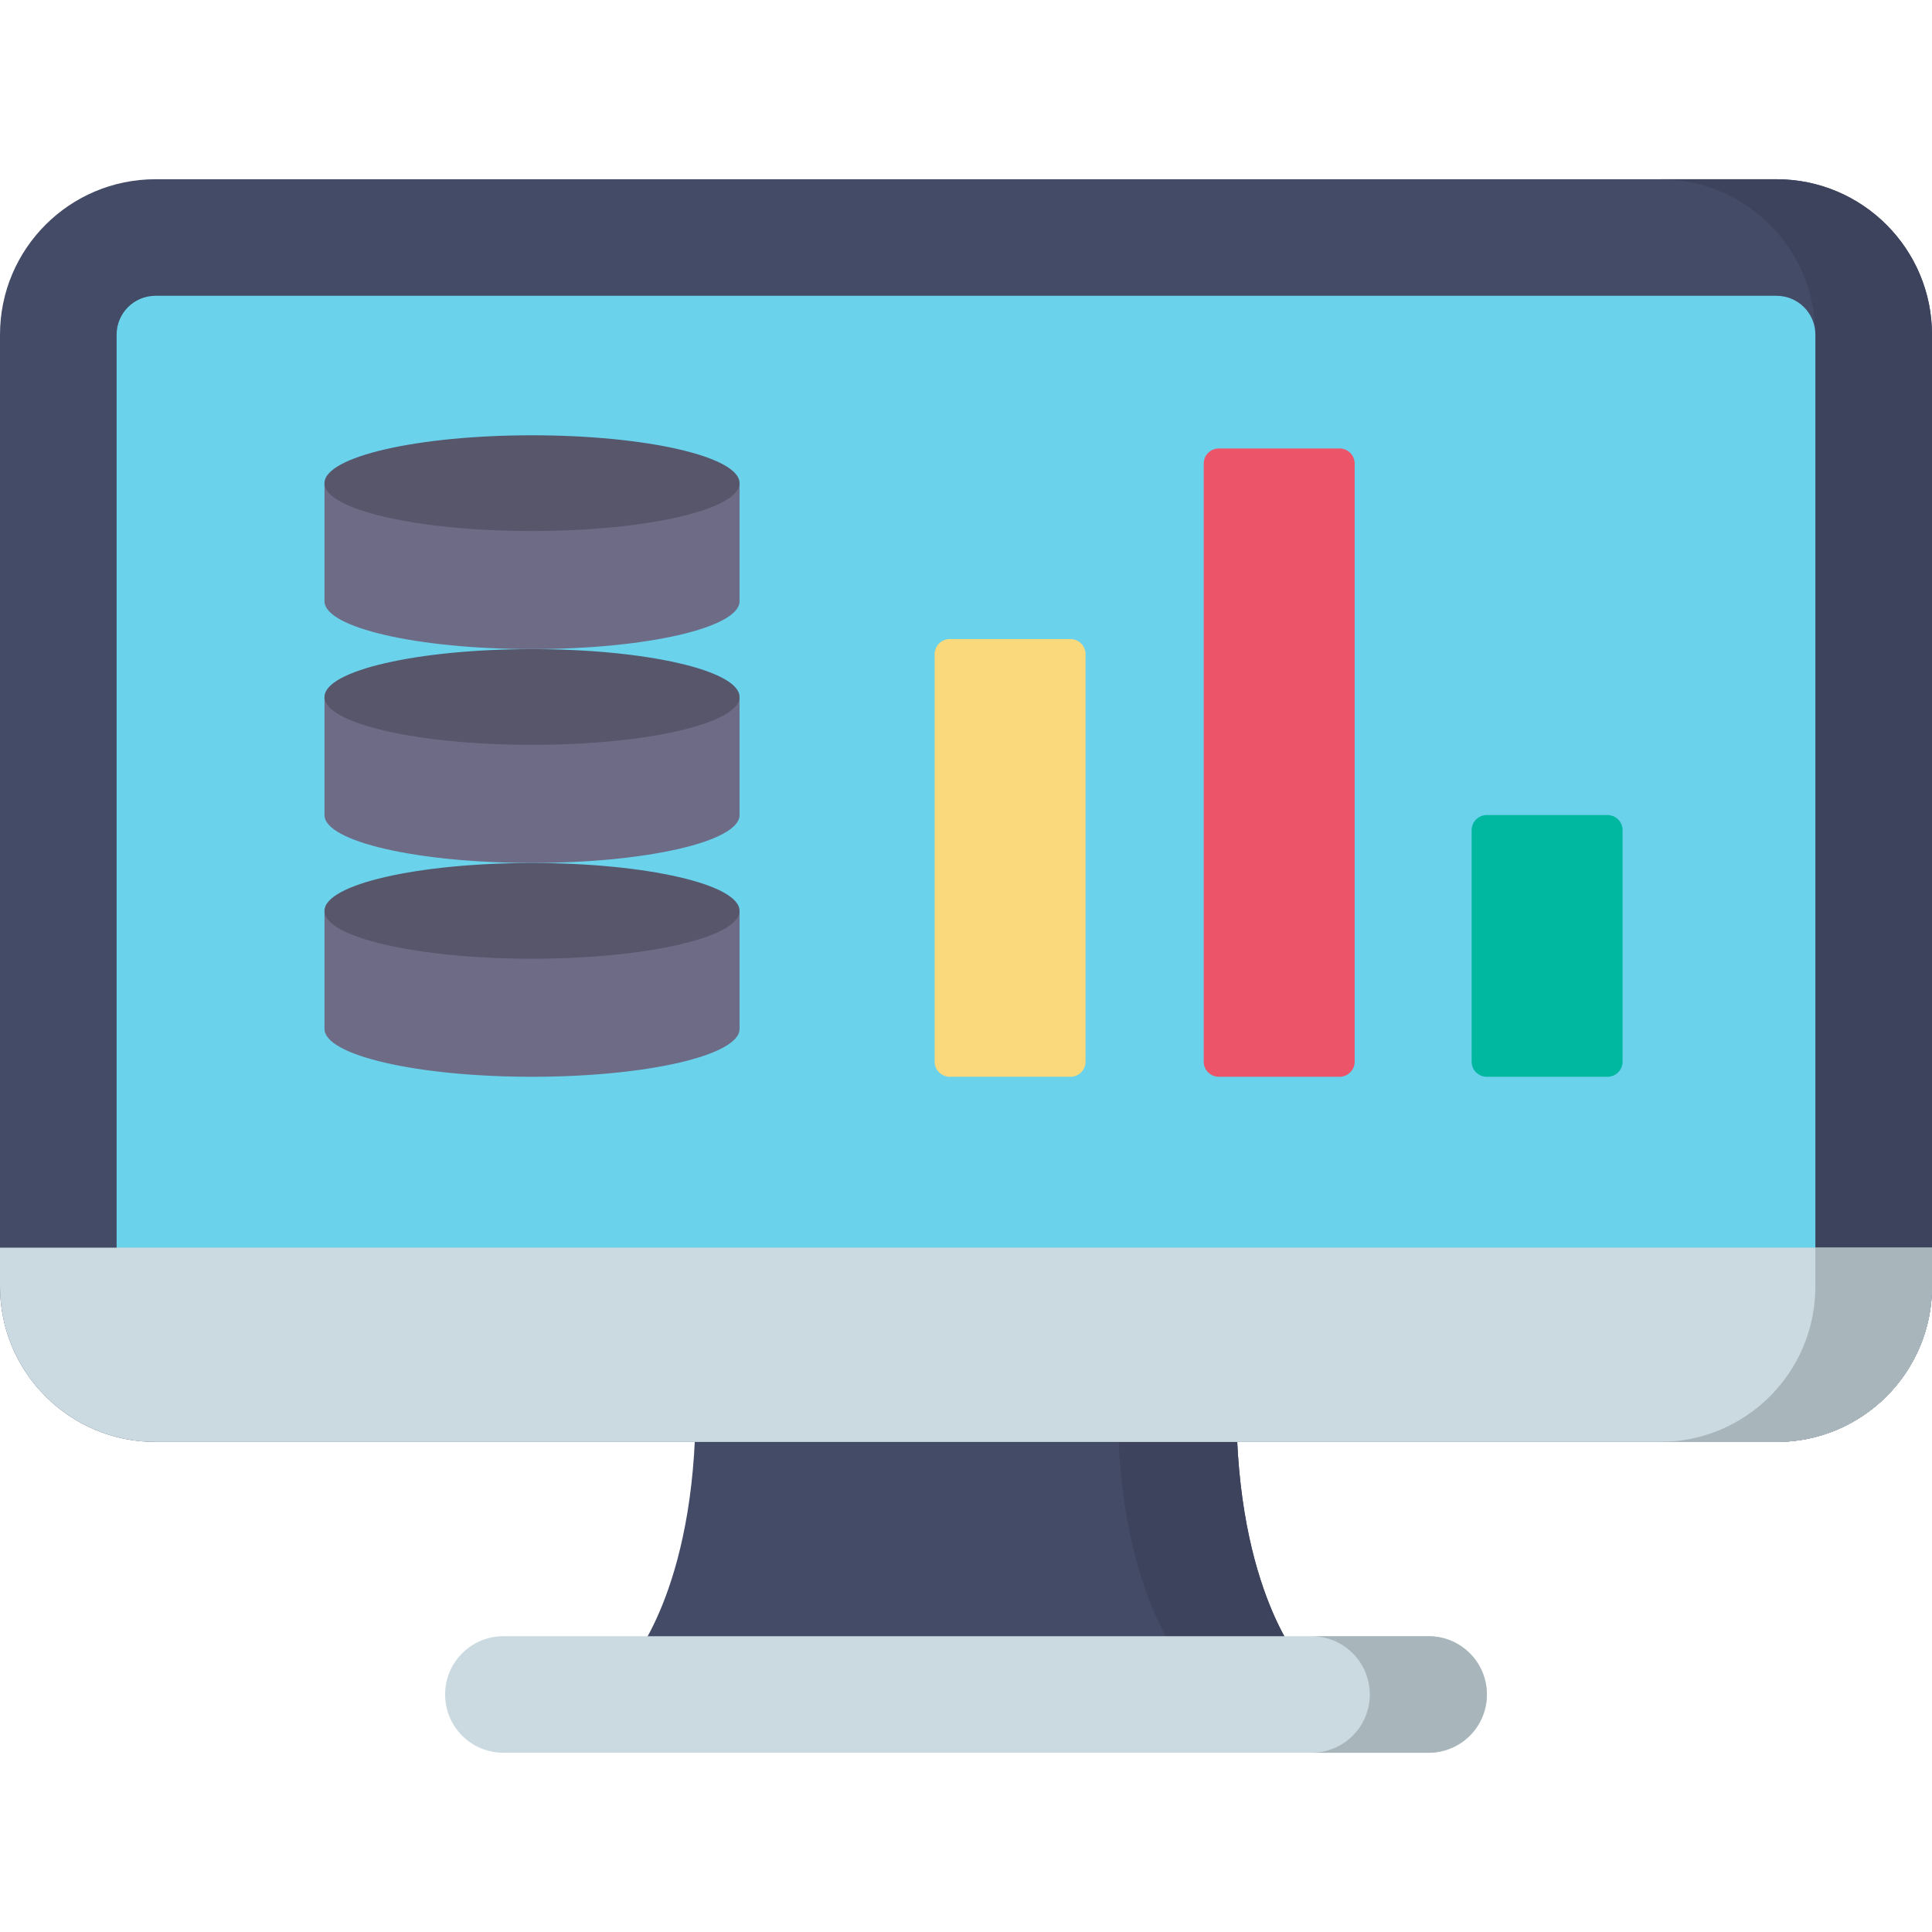 <?xml version="1.0" encoding="iso-8859-1"?>
<!-- Generator: Adobe Illustrator 19.0.0, SVG Export Plug-In . SVG Version: 6.00 Build 0)  -->
<svg version="1.1" id="Capa_1" xmlns="http://www.w3.org/2000/svg" xmlns:xlink="http://www.w3.org/1999/xlink" x="0px" y="0px"
	 viewBox="0 0 512 512" style="enable-background:new 0 0 512 512;" xml:space="preserve">
<path style="fill:#444B66;" d="M345.282,441.035H166.718c0,0,17.636-19.089,17.636-68.491h143.292
	C327.646,421.945,345.282,441.035,345.282,441.035z"/>
<path style="fill:#3D435C;" d="M327.646,372.544h-31.421c0,49.402,17.636,68.491,17.636,68.491h31.421
	C345.282,441.035,327.646,421.945,327.646,372.544z"/>
<path style="fill:#444B66;" d="M470.804,382.13H41.196C18.444,382.13,0,363.685,0,340.933V88.696C0,65.944,18.444,47.5,41.196,47.5
	h429.608C493.556,47.5,512,65.944,512,88.696v252.237C512,363.685,493.556,382.13,470.804,382.13z"/>
<path style="fill:#3D435C;" d="M470.793,47.5h-30.905c22.758,0,41.207,18.439,41.207,41.185v252.259
	c0,22.746-18.449,41.185-41.207,41.185h30.905c22.758,0,41.207-18.439,41.207-41.185V88.685C512,65.939,493.551,47.5,470.793,47.5z"
	/>
<path style="fill:#6AD2EB;" d="M30.905,340.942V88.688c0-5.688,4.611-10.299,10.299-10.299h429.591
	c5.688,0,10.299,4.611,10.299,10.299v252.254c0,5.688-4.611,10.299-10.299,10.299H41.204
	C35.516,351.241,30.905,346.63,30.905,340.942z"/>
<path style="fill:#CBDAE0;" d="M470.804,382.13H41.196C18.444,382.13,0,363.685,0,340.933v-10.285h512v10.285
	C512,363.685,493.556,382.13,470.804,382.13z"/>
<path style="fill:#A8B5BA;" d="M481.095,330.648v10.296c0,22.746-18.449,41.185-41.207,41.185h30.905
	c22.758,0,41.207-18.439,41.207-41.185v-10.296H481.095z"/>
<path style="fill:#CBDAE0;" d="M378.6,464.5H133.4c-8.53,0-15.444-6.915-15.444-15.444l0,0c0-8.53,6.915-15.444,15.444-15.444h245.2
	c8.53,0,15.444,6.915,15.444,15.444l0,0C394.044,457.585,387.13,464.5,378.6,464.5z"/>
<path style="fill:#A8B5BA;" d="M378.592,433.611h-31.034c8.534,0,15.453,6.915,15.453,15.444c0,8.53-6.918,15.444-15.453,15.444
	h31.034c8.534,0,15.453-6.915,15.453-15.444C394.044,440.526,387.126,433.611,378.592,433.611z"/>
<g>
	<path style="fill:#6E6B87;" d="M195.992,241.388v31.286c0,7.005-24.625,12.683-55,12.683s-55-5.678-55-12.683v-31.286
		L195.992,241.388L195.992,241.388z"/>
	<path style="fill:#6E6B87;" d="M195.992,184.714V216c0,7.005-24.625,12.683-55,12.683s-55-5.678-55-12.683v-31.286H195.992z"/>
</g>
<g>
	<ellipse style="fill:#57566B;" cx="140.99" cy="241.39" rx="55" ry="12.683"/>
	<ellipse style="fill:#57566B;" cx="140.99" cy="184.71" rx="55" ry="12.683"/>
</g>
<path style="fill:#6E6B87;" d="M195.992,128.041v31.286c0,7.006-24.625,12.683-55,12.683s-55-5.678-55-12.683v-31.286H195.992z"/>
<path style="fill:#FAD87C;" d="M283.686,285.357h-32c-2.209,0-4-1.791-4-4v-108c0-2.209,1.791-4,4-4h32c2.209,0,4,1.791,4,4v108
	C287.686,283.566,285.895,285.357,283.686,285.357z"/>
<path style="fill:#00B7A0;" d="M426,285.357h-32c-2.209,0-4-1.791-4-4V220c0-2.209,1.791-4,4-4h32c2.209,0,4,1.791,4,4v61.357
	C430,283.566,428.209,285.357,426,285.357z"/>
<path style="fill:#EC5569;" d="M355,285.357h-32c-2.209,0-4-1.791-4-4V122.852c0-2.209,1.791-4,4-4h32c2.209,0,4,1.791,4,4v158.505
	C359,283.566,357.209,285.357,355,285.357z"/>
<ellipse style="fill:#57566B;" cx="140.99" cy="128.04" rx="55" ry="12.683"/>
<g>
</g>
<g>
</g>
<g>
</g>
<g>
</g>
<g>
</g>
<g>
</g>
<g>
</g>
<g>
</g>
<g>
</g>
<g>
</g>
<g>
</g>
<g>
</g>
<g>
</g>
<g>
</g>
<g>
</g>
</svg>
